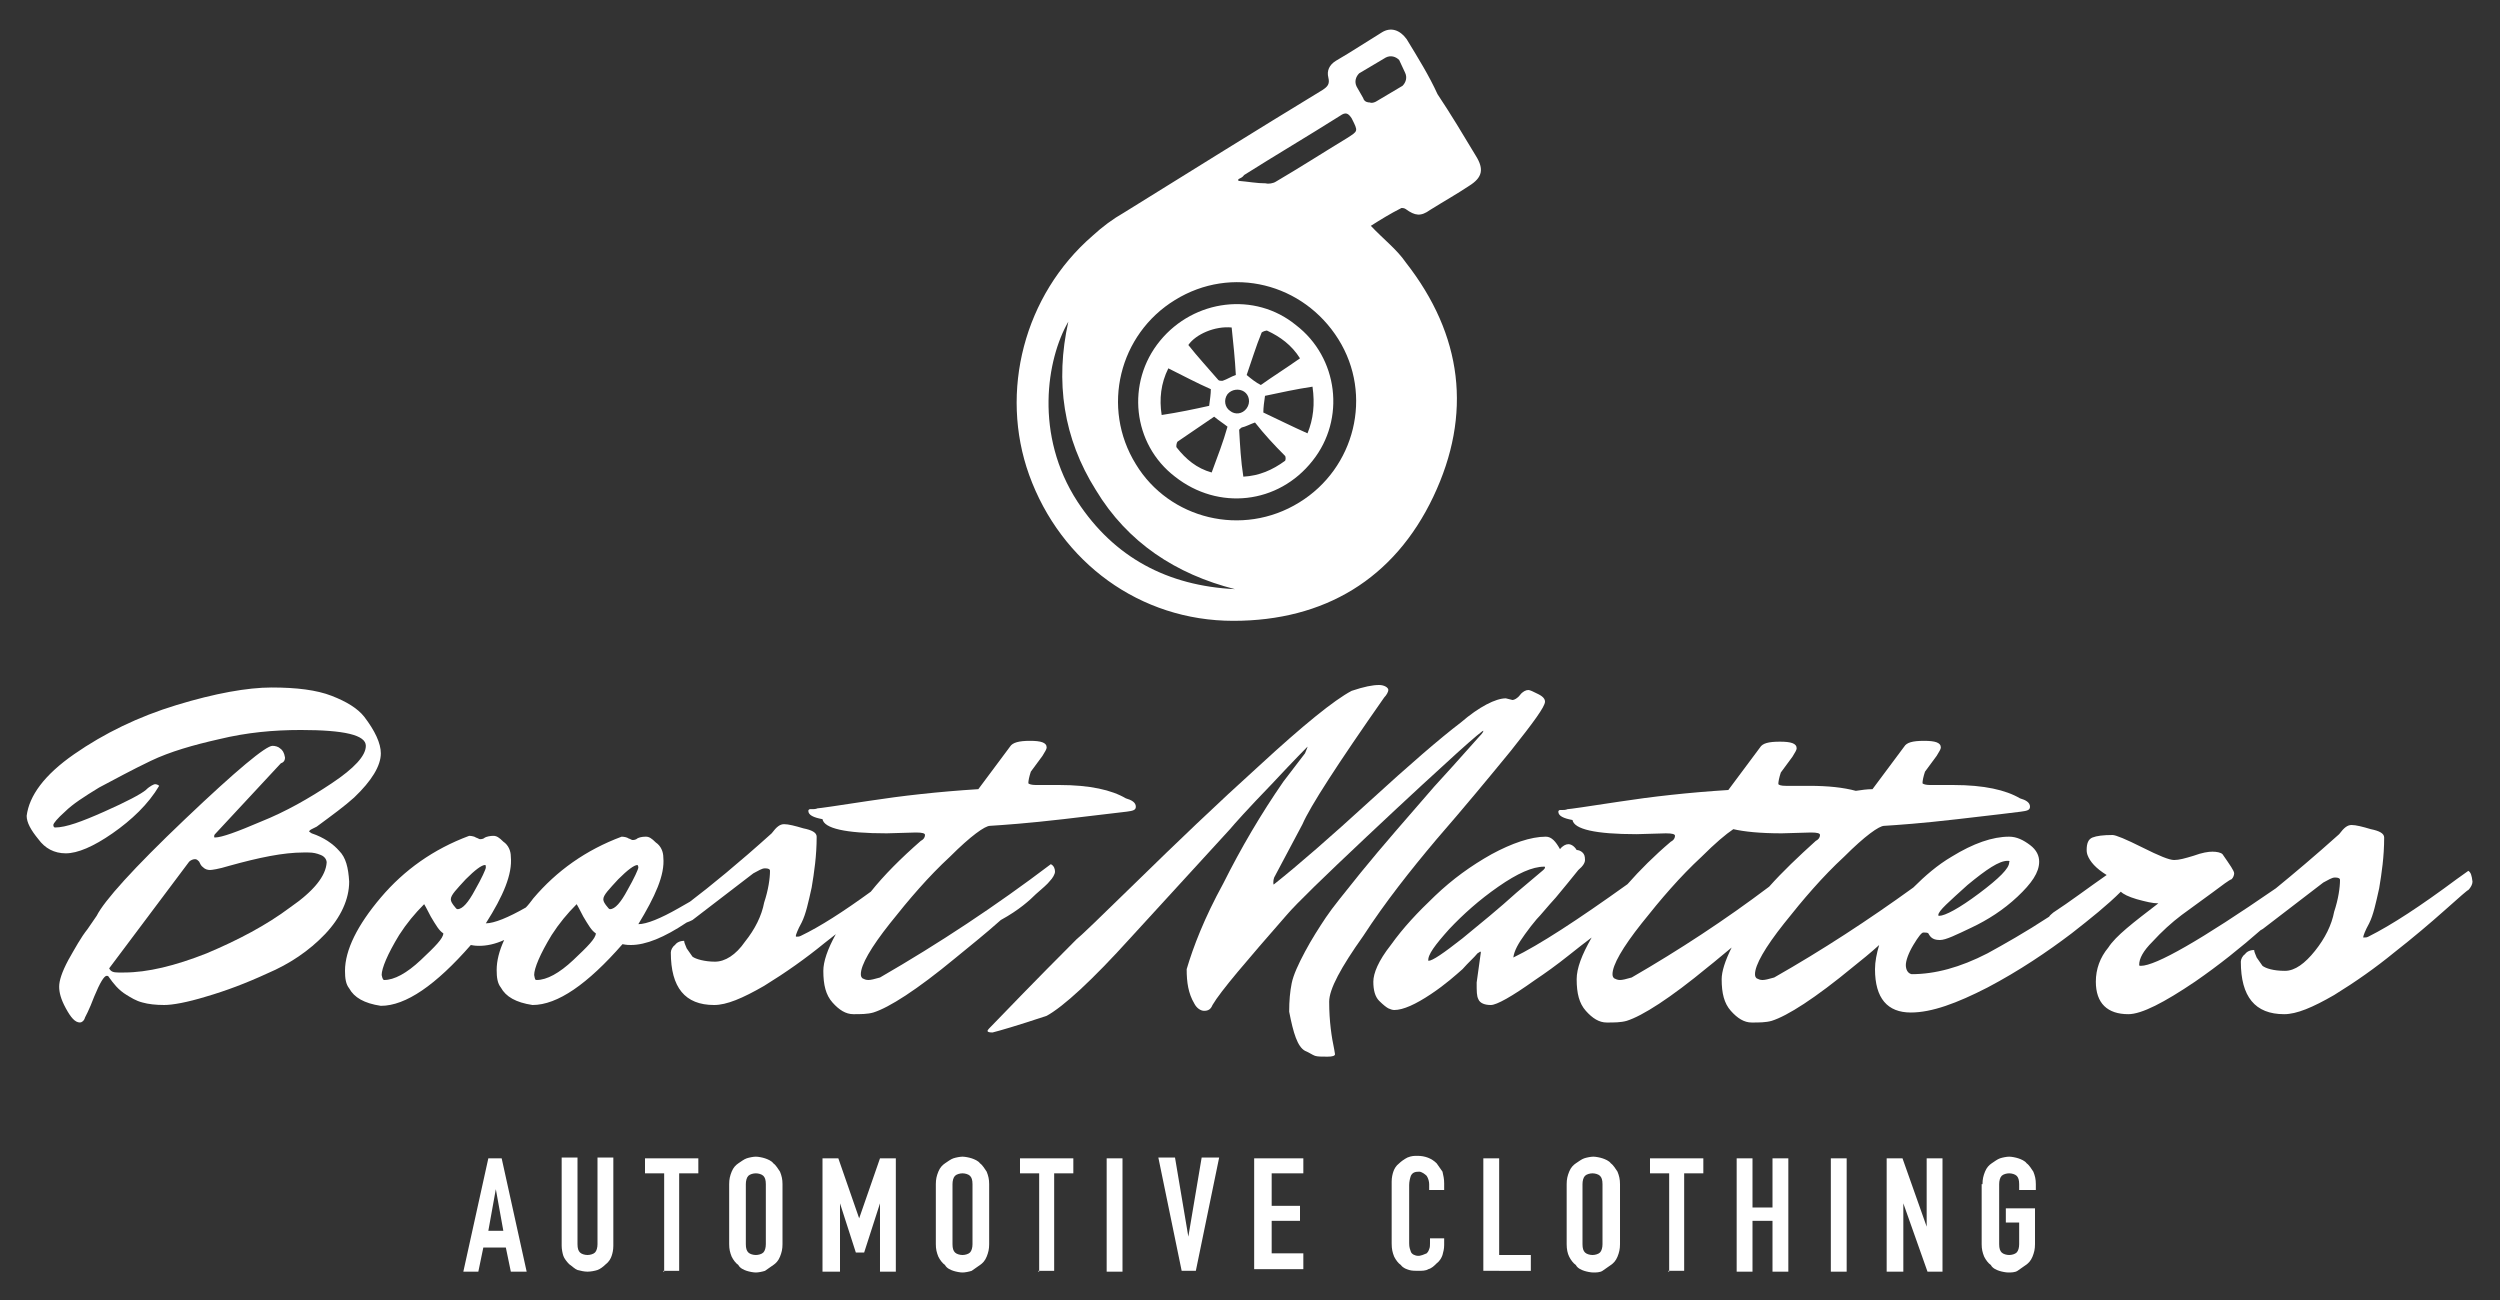 <svg xmlns="http://www.w3.org/2000/svg" xmlns:xlink="http://www.w3.org/1999/xlink" id="Ebene_1" x="0px" y="0px" viewBox="0 0 300 156" style="enable-background:new 0 0 300 156;" xml:space="preserve"><rect x="0" y="0" width="300" height="156" fill="#333333" stroke="none"/> <style type="text/css"> .st0{fill:#FFFFFF;} </style> <g> <g> <path class="st0" d="M40.7,102.1c-0.7-0.8-1.8-1.6-3.3-2.1l-0.3-0.2c0-0.1,0.1-0.2,0.3-0.3l0.6-0.3c1.9-1.4,3.4-2.5,4.5-3.5 c2.1-2,3.2-3.8,3.2-5.3c0-1.2-0.7-2.7-2-4.4c-0.8-1-2.1-1.8-3.9-2.5c-1.8-0.7-4.2-1-7.2-1c-2.9,0-6.8,0.7-11.4,2.1 s-8.7,3.4-12.3,5.9c-3.6,2.5-5.4,5-5.7,7.4c0,0.8,0.5,1.7,1.4,2.8c0.8,1.1,1.9,1.7,3.3,1.7s3.3-0.8,5.6-2.4s4.3-3.5,5.6-5.7 c-0.1-0.1-0.3-0.2-0.5-0.2c-0.1,0-0.6,0.2-1.1,0.7c-0.6,0.5-2.3,1.4-5,2.6c-2.7,1.2-4.6,1.9-5.9,1.9c-0.1,0-0.2-0.1-0.2-0.3 c0-0.2,0.5-0.8,1.4-1.6c0.9-0.9,2.3-1.8,4.1-2.9c1.9-1,3.9-2.1,6.2-3.2s5.1-1.9,8.2-2.6c3.3-0.8,6.5-1.1,9.8-1.1 c5.2,0,7.8,0.6,7.8,1.9c0,1.2-1.4,2.7-4.1,4.5c-2.7,1.8-5.5,3.4-8.5,4.6c-2.8,1.2-4.7,1.9-5.5,1.9c-0.1,0-0.1,0-0.1-0.1 s0-0.2,0.1-0.3l7.9-8.5c0.3-0.1,0.5-0.3,0.5-0.7c-0.1-0.6-0.3-0.9-0.6-1.1c-0.2-0.2-0.6-0.3-0.9-0.3c-0.8,0-4.3,2.9-10.5,8.8 s-9.7,9.8-10.6,11.6l-1.1,1.6c-0.8,1-1.5,2.3-2.3,3.7c-0.8,1.5-1.1,2.5-1.1,3.2s0.2,1.5,0.8,2.6c0.6,1.1,1.1,1.7,1.7,1.7 c0.2,0,0.5-0.2,0.6-0.6c0,0,0.5-0.9,1.1-2.5c0.7-1.7,1.2-2.5,1.5-2.5c0.1,0,0.2,0,0.3,0.2c0.5,0.7,1.1,1.5,2.1,2.1 c0.5,0.3,1.1,0.7,1.9,0.9c0.7,0.2,1.6,0.3,2.6,0.3s2.7-0.3,5-1c2.4-0.7,4.8-1.6,7.4-2.8c2.6-1.1,5-2.7,6.9-4.7 c1.9-2,2.9-4.2,2.9-6.3C41.8,104.1,41.5,102.9,40.7,102.1z M34.8,108.9c-2.8,2.1-6.2,3.9-10,5.5c-3.8,1.5-7.1,2.3-9.9,2.3h-0.7 c-0.6,0-0.9-0.1-1.1-0.5l9.6-12.8c0.2-0.2,0.5-0.3,0.7-0.3s0.3,0.1,0.5,0.3c0.1,0.2,0.2,0.5,0.5,0.7c0.2,0.2,0.5,0.3,0.8,0.3 c0.2,0,1-0.1,2.3-0.5c3.6-1,6.5-1.6,8.9-1.6H37c0.6,0,1,0.1,1.5,0.3c0.5,0.2,0.7,0.6,0.7,0.9C39.1,105.1,37.7,106.9,34.8,108.9z"></path> <path class="st0" d="M124.3,107.3c0.8-0.7,1.4-1.2,1.7-1.6c0.3-0.3,0.6-0.8,0.6-1.1c0-0.3-0.1-0.7-0.5-0.9 c-6.6,5-13.4,9.5-20.5,13.6c-0.7,0.2-1.1,0.3-1.4,0.3s-0.5-0.1-0.7-0.2c-0.1-0.1-0.2-0.2-0.2-0.5c0-1.1,1.2-3.2,3.5-6.1 c2.3-2.9,4.6-5.6,7.2-8c2.5-2.5,4.2-3.7,4.8-3.7c1.6-0.1,4.5-0.3,8.8-0.8c4.3-0.5,6.8-0.8,7.6-0.9c0.8-0.1,1.1-0.2,1.1-0.6 c0-0.5-0.5-0.8-1.2-1c-1.7-1-4.3-1.6-8-1.6h-2.8c-0.5,0-0.8-0.1-0.9-0.2c0-0.3,0.1-0.8,0.3-1.4l1.4-1.9c0.3-0.5,0.5-0.8,0.5-1 c0-0.6-0.7-0.8-2-0.8s-2.1,0.2-2.4,0.7l-3.8,5.1c-4.8,0.3-9.2,0.8-13.1,1.4c-3.9,0.6-6,0.9-6.2,0.9c-0.2,0.1-0.5,0.1-0.6,0.1 c-0.1,0-0.2,0-0.3,0c-0.1,0-0.2,0.1-0.2,0.2c0,0.5,0.6,0.8,1.7,1c0.2,1.1,2.7,1.7,7.7,1.7l3.5-0.1c0.8,0,1.1,0.1,1.1,0.3 s-0.1,0.5-0.5,0.7c-2.4,2.1-4.4,4.1-6,6.1c-3.3,2.4-6.1,4.2-8.4,5.3c-0.2,0.1-0.3,0.1-0.5,0.1c-0.1,0-0.1,0-0.1-0.1 c0-0.1,0.2-0.7,0.7-1.6c0.5-1,0.8-2.4,1.2-4.2c0.3-1.8,0.6-3.8,0.6-6.1c0-0.5-0.6-0.8-1.6-1c-1-0.3-1.8-0.5-2.3-0.5 c-0.5,0-0.9,0.3-1.5,1.1c-4,3.6-7.3,6.3-9.8,8.2c-0.5,0.3-0.9,0.5-1.4,0.8c-2.1,1.2-3.8,1.9-4.8,1.9c2-3.3,3.2-5.9,3-8 c0-0.7-0.3-1.4-0.9-1.8c-0.5-0.5-0.8-0.7-1.2-0.7c-0.5,0-0.8,0.1-1,0.2c-0.2,0.2-0.5,0.2-0.6,0.2c-0.1,0-0.2-0.1-0.5-0.2 c-0.1-0.1-0.5-0.2-0.8-0.2c-4.3,1.6-7.8,4.1-10.6,7.4c-0.3,0.4-0.6,0.8-0.9,1.1c0,0,0,0,0,0c-2.1,1.2-3.8,1.9-4.8,1.9 c2.1-3.3,3.2-5.9,3-8c0-0.7-0.3-1.4-0.9-1.8c-0.5-0.5-0.8-0.7-1.2-0.7s-0.8,0.1-1,0.2c-0.2,0.2-0.5,0.2-0.6,0.2s-0.2-0.1-0.5-0.2 c-0.1-0.1-0.5-0.2-0.8-0.2c-4.3,1.6-7.8,4.1-10.6,7.4s-4.3,6.3-4.3,8.8c0,0.9,0.1,1.6,0.5,2.1c0.6,1.1,1.8,1.8,3.8,2.1 c3,0,6.6-2.5,10.8-7.3c0.5,0.1,0.8,0.1,1,0.1c0.9,0,1.9-0.2,3-0.7c-0.6,1.3-0.9,2.5-0.9,3.6c0,0.9,0.1,1.6,0.5,2.1 c0.6,1.1,1.8,1.8,3.8,2.1c3,0,6.6-2.5,10.8-7.3c0.5,0.1,0.8,0.1,1,0.1c1.8,0,4-0.9,6.7-2.7c0.3-0.1,0.5-0.2,0.7-0.3l7.3-5.6 c0.6-0.3,1-0.6,1.4-0.6s0.6,0.1,0.6,0.3c0,0.9-0.2,2.3-0.7,3.8c-0.3,1.6-1.1,3.2-2.3,4.7c-1.1,1.6-2.4,2.4-3.6,2.4 s-2.3-0.3-2.7-0.6c-0.2-0.3-0.5-0.7-0.7-1c-0.2-0.5-0.3-0.7-0.3-0.9c-0.5,0-0.9,0.2-1.1,0.5c-0.3,0.2-0.5,0.6-0.5,0.9 c0,4.2,1.7,6.3,5.2,6.3c1.5,0,3.4-0.8,6-2.3c2.6-1.6,5-3.3,7.2-5.1c0.5-0.4,0.9-0.7,1.4-1.1c-1,1.8-1.5,3.3-1.5,4.4 c0,1.7,0.3,2.9,1.1,3.8c0.8,0.9,1.6,1.4,2.5,1.4c0.9,0,1.7,0,2.4-0.2c1.9-0.6,5.2-2.7,9.8-6.5c1.7-1.4,3.6-2.9,5.5-4.6 C122.3,109.2,123.6,108,124.3,107.3z M50.5,115.2c-1.7,1.6-3.2,2.4-4.4,2.4c-0.1,0-0.2-0.1-0.3-0.6c0-0.8,0.7-2.5,2.1-4.8 c0.9-1.4,1.9-2.6,3-3.7c0,0,0.3,0.5,0.8,1.5c0.6,1,1,1.7,1.5,2C53.2,112.6,52.2,113.6,50.5,115.2z M57,106.8 c-0.8,1.5-1.5,2.3-2.1,2.3c-0.1,0-0.2-0.1-0.5-0.5s-0.3-0.6-0.3-0.7c0-0.5,0.7-1.2,1.8-2.4c1.1-1.1,1.9-1.7,2.3-1.7 c0.1,0,0.1,0.1,0.1,0.3S57.8,105.4,57,106.8z M68.8,115.2c-1.7,1.6-3.2,2.4-4.4,2.4c-0.2,0-0.2-0.1-0.3-0.6c0-0.8,0.7-2.5,2.1-4.8 c0.9-1.4,1.9-2.6,3-3.7c0,0,0.3,0.5,0.8,1.5c0.6,1,1,1.7,1.5,2C71.5,112.6,70.5,113.6,68.8,115.2z M75.3,106.8 c-0.8,1.5-1.5,2.3-2.1,2.3c-0.1,0-0.2-0.1-0.5-0.5s-0.3-0.6-0.3-0.7c0-0.5,0.7-1.2,1.8-2.4c1.1-1.1,1.9-1.7,2.3-1.7 c0,0,0.1,0.1,0.1,0.3S76.1,105.4,75.3,106.8z"></path> <path class="st0" d="M172.4,100.7c3.3-3.8,6.2-7.3,8.9-10.6c2.7-3.4,4.1-5.3,4.1-5.9c0-0.3-0.2-0.6-0.8-0.9 c-0.6-0.3-1-0.5-1.2-0.5c-0.3,0-0.7,0.2-1,0.6s-0.7,0.6-0.9,0.6l-0.8-0.2c-1.2,0-3.2,1-5.4,2.9c-2.5,1.9-6.2,5.1-10.9,9.4 c-4.7,4.3-8.6,7.7-11.5,10c-0.1,0.1-0.1,0-0.1-0.2c0-0.1,0-0.3,0.1-0.6l3.4-6.4c0.9-2.1,4.2-7.2,9.8-15.2c0.3-0.3,0.5-0.7,0.5-0.9 c0-0.3-0.5-0.6-1.1-0.6c-0.8,0-1.8,0.2-3.3,0.7c-2.1,1.1-5.9,4.2-11,8.9c-5.2,4.7-10.1,9.4-14.7,13.9c-4.6,4.5-7,6.8-7.3,7 c-1.4,1.4-4.7,4.7-10.1,10.3c-0.3,0.3-0.6,0.6-0.6,0.7c0,0.1,0.1,0.2,0.6,0.2c0.8-0.2,2.9-0.8,6.5-2c2-1.1,5.4-4.2,10.1-9.4 l11.9-13c0.5-0.6,2.1-2.4,5-5.4c2.8-3,4.3-4.5,4.3-4.5c0,0.1-0.1,0.3-0.3,0.8l-2.6,3.4c-2.7,3.9-5.1,8-7.2,12.2 c-2.3,4.2-3.6,7.6-4.4,10.3c0,1.6,0.2,2.9,0.9,4.1c0.3,0.6,0.8,0.9,1.2,0.9c0.5,0,0.8-0.2,1-0.7c1-1.7,4.1-5.3,8.9-10.8 c1.2-1.4,4.4-4.5,9.6-9.4c5.1-4.8,8.7-8.1,10.8-10c2.1-1.9,3.2-2.8,3.2-2.7s-0.1,0.3-0.5,0.7c-0.3,0.3-2.1,2.4-5.4,6 c-3.2,3.7-6.2,7.1-8.8,10.3c-2,2.5-3.4,4.2-4.2,5.4s-1.7,2.6-2.5,4.1c-0.8,1.5-1.4,2.8-1.6,3.8s-0.3,2.1-0.3,3.4 c0.5,2.6,1,4.2,1.9,4.7c0.5,0.2,0.9,0.5,1.2,0.6c0.3,0.1,0.8,0.1,1.5,0.1c0.6,0,0.9-0.1,0.9-0.3l-0.1-0.6 c-0.3-1.4-0.6-3.3-0.6-5.7c0-1.5,1.4-4.1,4.1-7.9C166.2,108.3,169.2,104.5,172.4,100.7z"></path> <path class="st0" d="M296.2,104.5l-1.4,1c-4.3,3.2-7.8,5.5-10.6,6.9c-0.2,0.1-0.3,0.1-0.5,0.1s-0.1,0-0.1-0.1 c0-0.1,0.2-0.7,0.7-1.6c0.5-1,0.8-2.4,1.2-4.2c0.3-1.8,0.6-3.8,0.6-6.1c0-0.5-0.6-0.8-1.6-1c-1-0.3-1.8-0.5-2.3-0.5 c-0.5,0-0.9,0.3-1.5,1.1c-2.9,2.6-5.4,4.7-7.6,6.5c-9,6.2-14.4,9.3-16.2,9.3c-0.1,0-0.2,0-0.2-0.1c0-0.8,0.5-1.7,1.6-2.8 c1.1-1.2,2.3-2.3,3.5-3.2c1.2-0.9,2.5-1.8,3.7-2.7c1.2-0.9,2-1.5,2.3-1.6c0.2-0.2,0.3-0.5,0.3-0.7c0-0.3-0.5-1-1.4-2.3 c-0.2-0.2-0.7-0.3-1.2-0.3s-1.2,0.1-2.3,0.5c-1,0.3-1.7,0.5-2.3,0.5c-0.6,0-1.8-0.5-3.8-1.5s-3.2-1.5-3.6-1.5 c-1.1,0-1.9,0.1-2.4,0.3s-0.7,0.7-0.7,1.5c0,0.1,0,0.3,0.1,0.6c0.3,0.8,1,1.6,2.3,2.4c-2.3,1.6-4.4,3.2-6.4,4.5 c-0.2,0.2-0.4,0.3-0.5,0.5c-2.9,1.9-5.4,3.3-7.4,4.4c-3.3,1.7-6.3,2.5-9.1,2.5c-0.5-0.1-0.7-0.6-0.7-1.1s0.3-1.4,0.9-2.4 s1-1.5,1.2-1.5c0.2,0,0.5,0,0.6,0.1c0.3,0.6,0.7,0.8,1.4,0.8c0.7,0,1.9-0.6,3.8-1.5c1.9-0.9,3.8-2.1,5.5-3.7 c1.7-1.6,2.6-2.9,2.6-4.2c0-0.7-0.3-1.4-1.1-2s-1.6-1-2.5-1c-2,0-4.3,0.8-6.9,2.4c-1.7,1-3.2,2.3-4.6,3.7 c-5.4,3.9-10.9,7.5-16.7,10.8c-0.7,0.2-1.1,0.3-1.4,0.3s-0.5-0.1-0.7-0.2c-0.1-0.1-0.2-0.2-0.2-0.5c0-1.1,1.2-3.2,3.5-6.1 c2.3-2.9,4.6-5.6,7.2-8c2.5-2.5,4.2-3.7,4.8-3.7c1.6-0.1,4.5-0.3,8.8-0.8s6.9-0.8,7.6-0.9c0.8-0.1,1.1-0.2,1.1-0.6 c0-0.5-0.5-0.8-1.2-1c-1.7-1-4.3-1.6-8-1.6h-2.8c-0.5,0-0.8-0.1-0.9-0.2c0-0.3,0.1-0.8,0.3-1.4l1.4-1.9c0.3-0.5,0.5-0.8,0.5-1 c0-0.6-0.7-0.8-2-0.8c-1.4,0-2.1,0.2-2.4,0.7l-3.8,5.1c-0.7,0-1.3,0.1-2,0.2c-1.5-0.4-3.3-0.6-5.6-0.6h-2.8 c-0.6,0-0.8-0.1-0.9-0.2c0-0.3,0.1-0.8,0.3-1.4l1.4-1.9c0.3-0.5,0.5-0.8,0.5-1c0-0.6-0.7-0.8-2-0.8c-1.4,0-2.1,0.2-2.4,0.7 l-3.8,5.1c-4.8,0.3-9.2,0.8-13.1,1.4c-3.9,0.6-6,0.9-6.2,0.9c-0.2,0.1-0.5,0.1-0.6,0.1c-0.1,0-0.2,0-0.3,0s-0.2,0.1-0.2,0.2 c0,0.5,0.6,0.8,1.7,1c0.2,1.1,2.7,1.7,7.7,1.7l3.5-0.1c0.8,0,1.1,0.1,1.1,0.3s-0.1,0.5-0.5,0.7c-2,1.7-3.7,3.4-5.2,5.1 c-6,4.3-10.6,7.3-13.7,8.8c0.1-0.8,0.6-1.7,1.4-2.8c0.5-0.7,0.9-1.2,1.4-1.8c0.5-0.5,1.2-1.4,2.3-2.6c1-1.2,1.9-2.3,2.7-3.3 c0.6-0.5,0.8-0.9,0.8-1.2c0-0.5-0.1-0.7-0.3-0.9s-0.5-0.3-0.7-0.3c-0.3-0.5-0.7-0.7-1-0.7s-0.7,0.2-1,0.6c-0.5-0.9-1-1.5-1.7-1.5 c-1.8,0-4.1,0.8-6.5,2.1c-2.5,1.4-4.7,3-6.8,5s-3.8,3.8-5.3,5.9c-1.5,1.9-2.1,3.4-2.1,4.4s0.2,1.8,0.7,2.3 c0.5,0.5,0.9,0.8,1.1,0.9c0.2,0.1,0.5,0.2,0.7,0.2c1.1,0,2.6-0.7,4.4-1.9c1.8-1.2,3-2.3,3.8-3c0.7-0.8,1.4-1.4,1.8-1.9 c0.2-0.1,0.3-0.2,0.3-0.2c0.1,0,0.1,0,0.1,0.1l-0.5,3.6c0,1.1,0,1.6,0.2,2c0.2,0.5,0.8,0.7,1.5,0.7s2.5-1,5.3-3 c1.2-0.8,2.6-1.8,4.1-3c1-0.8,1.9-1.5,2.7-2.1c-1.2,2.1-1.8,3.7-1.8,5c0,1.7,0.3,2.9,1.1,3.8c0.8,0.9,1.6,1.4,2.5,1.4 c0.9,0,1.7,0,2.4-0.2c1.9-0.6,5.2-2.7,9.8-6.5c0.9-0.7,1.8-1.5,2.8-2.3c-0.8,1.6-1.2,2.9-1.2,3.8c0,1.7,0.3,2.9,1.1,3.8 c0.8,0.9,1.6,1.4,2.5,1.4c0.9,0,1.7,0,2.4-0.2c1.9-0.6,5.2-2.7,9.8-6.5c1-0.8,2-1.6,3.1-2.6c-0.3,1-0.5,2-0.5,2.9 c0,3.5,1.5,5.2,4.3,5.2c2.5,0,5.5-1.1,9.2-3c3.8-2,7.2-4.3,10.1-6.5c2.3-1.8,4.3-3.4,5.9-5c0.3,0.3,0.9,0.6,1.9,0.9 c1.1,0.3,1.9,0.5,2.6,0.5c-3,2.3-5.1,3.9-6,5.3c-1,1.2-1.5,2.6-1.5,4.1c0,2.6,1.4,3.9,3.9,3.9c1.6,0,4.3-1.4,8-3.9 c2.9-2,5.5-4.1,7.9-6.2c0.1,0,0.1-0.1,0.2-0.1l7.3-5.6c0.6-0.3,1-0.6,1.4-0.6s0.6,0.1,0.6,0.3c0,0.9-0.2,2.3-0.7,3.8 c-0.3,1.6-1.1,3.2-2.3,4.7s-2.4,2.4-3.6,2.4c-1.4,0-2.3-0.3-2.7-0.6c-0.2-0.3-0.5-0.7-0.7-1c-0.2-0.5-0.3-0.7-0.3-0.9 c-0.5,0-0.9,0.2-1.1,0.5c-0.3,0.2-0.5,0.6-0.5,0.9c0,4.2,1.7,6.3,5.2,6.3c1.5,0,3.4-0.8,6-2.3c2.6-1.6,5-3.3,7.2-5.1 c2.3-1.8,4.3-3.5,6.1-5.1c1.8-1.6,2.7-2.4,2.8-2.4c0.3-0.3,0.5-0.7,0.5-1C296.6,105,296.5,104.7,296.2,104.5z M175.5,112.6 c-2.3,1.8-3.6,2.7-4.1,2.7c-0.1-0.7,0.8-1.9,2.5-3.8c1.7-1.8,3.6-3.5,5.9-5.1s4.1-2.4,5.5-2.4c0.1,0,0.1,0,0.1,0.1 c0,0.1-0.1,0.2-0.2,0.3l-3.2,2.7C179.9,109,177.7,110.8,175.5,112.6z M195.8,117.3c-0.7,0.2-1.1,0.3-1.4,0.3s-0.5-0.1-0.7-0.2 c-0.1-0.1-0.2-0.2-0.2-0.5c0-1.1,1.2-3.2,3.5-6.1c2.3-2.9,4.6-5.6,7.2-8c1.6-1.6,2.9-2.7,3.8-3.3c1.3,0.3,3.2,0.5,5.8,0.5l3.5-0.1 c0.8,0,1.1,0.1,1.1,0.3s-0.1,0.5-0.5,0.7c-2.1,1.9-4,3.7-5.6,5.5C207,110.4,201.5,114,195.8,117.3z M236.1,106.2 c2.3-1.9,3.8-2.9,4.8-2.9c0.2,0,0.3,0,0.2,0.2c0,0.7-1.2,1.9-3.6,3.7s-4.1,2.7-4.8,2.7c-0.1,0-0.1,0-0.1-0.1 C232.6,109.3,233.9,108.2,236.1,106.2z"></path> </g> <g> <path class="st0" d="M155.5,39c5.1,3.9,6,11.3,2,16.3c-4.1,5.2-11.3,6-16.5,1.9c-5.1-3.9-5.9-11.3-1.8-16.3 C143.3,35.9,150.6,35,155.5,39z M150.6,50.7c-0.6,0.2-1.1,0.5-1.6,0.6c-0.1,0.1-0.3,0.2-0.3,0.3c0.1,1.8,0.2,3.7,0.5,5.6 c1.9-0.1,3.5-0.8,5-1.9c0.1-0.1,0.1-0.5,0-0.6C152.9,53.4,151.7,52.1,150.6,50.7z M140.2,44.2c-0.9,1.8-1.1,3.7-0.8,5.6 c2-0.3,3.9-0.7,5.7-1.1c0.1-0.8,0.2-1.4,0.2-2C143.7,46,142,45.1,140.2,44.2z M142.6,41.4c1.1,1.4,2.4,2.8,3.6,4.2 c0.1,0.1,0.3,0.1,0.5,0.1c0.6-0.2,1-0.5,1.6-0.7c-0.1-1.9-0.3-3.8-0.5-5.7C145.8,39.1,143.5,40.1,142.6,41.4z M156,43 c-1-1.6-2.4-2.6-3.9-3.3c-0.1-0.1-0.6,0.1-0.7,0.2c-0.7,1.7-1.2,3.4-1.8,5.1c0.6,0.5,1.1,0.9,1.7,1.2 C152.7,45.2,154.3,44.2,156,43z M157.5,46.4c-2,0.3-3.8,0.7-5.7,1.1c-0.1,0.7-0.2,1.4-0.2,2c1.7,0.8,3.5,1.7,5.3,2.5 C157.6,50.3,157.8,48.5,157.5,46.4z M145.7,50c-1.5,1-2.9,2-4.4,3c-0.1,0.1-0.2,0.6-0.1,0.7c1.1,1.4,2.4,2.5,4.2,3 c0.7-1.9,1.4-3.7,1.9-5.5C146.8,50.8,146.3,50.5,145.7,50z M149.6,49c0.5-0.7,0.3-1.6-0.3-2s-1.5-0.3-2,0.3 c-0.5,0.7-0.3,1.6,0.3,2C148.2,49.8,149.1,49.7,149.6,49z"></path> <path class="st0" d="M168.8,4.7c-0.8-1.1-1.9-1.5-3-0.8c-1.8,1.1-3.6,2.3-5.5,3.4c-0.8,0.5-1.1,1.2-0.9,2c0.2,0.8-0.1,1.1-0.7,1.5 c-7.9,4.8-15.9,9.8-23.8,14.7c-1.4,0.8-2.6,1.7-3.8,2.8c-8.2,7.1-11.2,18.7-7.6,28.7c3.8,10.5,13.3,17.5,24.5,17.5 c10.9,0,19.3-5,24-14.9c4.7-9.9,3.5-19.4-3.3-28.1c-1.1-1.6-2.7-2.8-4.2-4.4c1.1-0.7,2.4-1.5,3.6-2.1c0.1-0.1,0.5,0,0.6,0.1 c1.1,0.8,1.8,0.9,2.9,0.1c1.6-1,3.2-1.9,4.7-2.9c1.6-1,1.8-2,0.8-3.6c-1.5-2.5-3-5-4.6-7.4C171.5,9.1,170.2,7,168.8,4.7z M129.3,60.2c-5.2-8-3.7-17.1-1.1-21.6c-1.6,7.2-0.6,14,3.3,20.2c3.8,6.3,9.6,10.1,16.7,11.9C140.1,70.3,133.7,66.9,129.3,60.2z M155.9,60.3c-6.8,4.2-15.6,2-19.6-4.6c-4.2-6.8-2-15.6,4.7-19.7c6.8-4.2,15.4-2,19.6,4.7C164.8,47.4,162.6,56.2,155.9,60.3z M161.6,16.6c-2.8,1.7-5.6,3.5-8.5,5.2c-0.3,0.2-0.9,0.3-1.2,0.2c-1.1,0-2.1-0.2-3.3-0.3c0-0.1,0-0.1,0-0.2 c0.2-0.1,0.5-0.2,0.7-0.5c3.8-2.4,7.7-4.7,11.5-7.1c0.7-0.5,1-0.3,1.4,0.3C163,15.8,163,15.7,161.6,16.6z M168.6,8.7 c0.3,0.6,0.1,1.2-0.3,1.6l-3.2,1.9c-0.2,0.1-0.5,0.2-0.7,0.1l0,0c-0.3,0-0.6-0.1-0.7-0.3l0,0l0,0c0,0-0.1-0.1-0.1-0.2l-0.8-1.4 c-0.3-0.6-0.1-1.2,0.3-1.6l3.2-1.9c0.6-0.3,1.2-0.1,1.6,0.3L168.6,8.7z"></path> </g> <g> <path class="st0" d="M55.6,152.6l3-13.6h1.6l3,13.6h-1.9l-0.6-2.9h-2.7l-0.6,2.9H55.6z M60.4,147.7l-0.9-5l0,0l-0.9,5H60.4z"></path> <path class="st0" d="M73.6,138.9v10.6c0,0.5-0.1,0.9-0.2,1.2c-0.1,0.3-0.3,0.7-0.7,1c-0.3,0.3-0.7,0.6-1,0.7 c-0.3,0.1-0.8,0.2-1.2,0.2s-0.8-0.1-1.2-0.2c-0.3-0.1-0.7-0.5-1-0.7c-0.3-0.3-0.6-0.7-0.7-1c-0.1-0.3-0.2-0.8-0.2-1.2v-10.6h1.9 v10.4c0,0.5,0.1,0.8,0.3,1c0.2,0.2,0.6,0.3,0.9,0.3s0.7-0.1,0.9-0.3c0.2-0.2,0.3-0.6,0.3-1v-10.4H73.6z"></path> <path class="st0" d="M79.7,152.6v-11.8h-2.3v-1.8h6.4v1.8h-2.3v11.7h-1.9V152.6z"></path> <path class="st0" d="M87.5,142.1c0-0.6,0.1-1,0.3-1.5c0.2-0.5,0.5-0.8,0.8-1c0.3-0.2,0.7-0.5,1-0.6s0.8-0.2,1.1-0.2 s0.8,0.1,1.1,0.2c0.3,0.1,0.8,0.3,1,0.6c0.3,0.2,0.6,0.7,0.8,1c0.2,0.5,0.3,0.9,0.3,1.5v7.2c0,0.6-0.1,1-0.3,1.5 c-0.2,0.5-0.5,0.8-0.8,1c-0.3,0.2-0.7,0.5-1,0.7c-0.3,0.1-0.8,0.2-1.1,0.2s-0.8-0.1-1.1-0.2c-0.3-0.1-0.8-0.3-1-0.7 c-0.3-0.2-0.6-0.6-0.8-1c-0.2-0.5-0.3-0.9-0.3-1.5V142.1z M89.5,149.3c0,0.5,0.1,0.8,0.3,1c0.2,0.2,0.6,0.3,0.9,0.3 s0.7-0.1,0.9-0.3c0.2-0.2,0.3-0.6,0.3-1v-7.2c0-0.5-0.1-0.8-0.3-1c-0.2-0.2-0.6-0.3-0.9-0.3s-0.7,0.1-0.9,0.3 c-0.2,0.2-0.3,0.6-0.3,1V149.3z"></path> <path class="st0" d="M98.7,152.6v-13.6h1.9l2.5,7.2l0,0l2.5-7.2h1.9v13.6h-1.9v-8.2l0,0l-1.9,5.9h-1l-1.9-5.9l0,0v8.2H98.7z"></path> <path class="st0" d="M112.3,142.1c0-0.6,0.1-1,0.3-1.5c0.2-0.5,0.5-0.8,0.8-1c0.3-0.2,0.7-0.5,1-0.6s0.8-0.2,1.1-0.2 s0.8,0.1,1.1,0.2c0.3,0.1,0.8,0.3,1,0.6c0.3,0.2,0.6,0.7,0.8,1c0.2,0.5,0.3,0.9,0.3,1.5v7.2c0,0.6-0.1,1-0.3,1.5 c-0.2,0.5-0.5,0.8-0.8,1c-0.3,0.2-0.7,0.5-1,0.7c-0.3,0.1-0.8,0.2-1.1,0.2s-0.8-0.1-1.1-0.2c-0.3-0.1-0.8-0.3-1-0.7 c-0.3-0.2-0.6-0.6-0.8-1c-0.2-0.5-0.3-0.9-0.3-1.5V142.1z M114.3,149.3c0,0.5,0.1,0.8,0.3,1c0.2,0.2,0.6,0.3,0.9,0.3 s0.7-0.1,0.9-0.3c0.2-0.2,0.3-0.6,0.3-1v-7.2c0-0.5-0.1-0.8-0.3-1c-0.2-0.2-0.6-0.3-0.9-0.3s-0.7,0.1-0.9,0.3 c-0.2,0.2-0.3,0.6-0.3,1V149.3z"></path> <path class="st0" d="M124.7,152.6v-11.8h-2.3v-1.8h6.4v1.8h-2.3v11.7h-1.9V152.6z"></path> <path class="st0" d="M132.8,152.6v-13.6h1.9v13.6H132.8z"></path> <path class="st0" d="M146.3,138.9l-2.8,13.6h-1.7l-2.8-13.6h2l1.6,9.5l0,0l1.6-9.5H146.3z"></path> <path class="st0" d="M150.5,152.6v-13.6h5.9v1.8h-3.8v3.9h3.4v1.8h-3.4v3.9h3.8v1.9h-5.9V152.6z"></path> <path class="st0" d="M173.3,148.6v0.8c0,0.5-0.1,0.8-0.2,1.2c-0.1,0.3-0.3,0.7-0.7,1c-0.3,0.3-0.6,0.6-1,0.7 c-0.3,0.2-0.8,0.2-1.2,0.2c-0.3,0-0.8,0-1.1-0.1c-0.3-0.1-0.7-0.2-1-0.6c-0.3-0.2-0.6-0.6-0.8-1c-0.2-0.5-0.3-0.9-0.3-1.6v-7.4 c0-0.5,0.1-0.9,0.2-1.2c0.1-0.3,0.3-0.7,0.7-1c0.2-0.2,0.6-0.5,1-0.7c0.5-0.2,0.8-0.2,1.2-0.2c0.9,0,1.7,0.3,2.3,0.9 c0.2,0.3,0.5,0.7,0.7,1c0.1,0.5,0.2,0.8,0.2,1.4v0.8h-1.8v-0.7c0-0.3-0.1-0.7-0.3-1c-0.2-0.2-0.6-0.5-0.9-0.5 c-0.5,0-0.8,0.1-1,0.5c-0.1,0.3-0.2,0.7-0.2,1.1v7c0,0.5,0.1,0.7,0.2,1c0.1,0.3,0.5,0.5,0.9,0.5c0.1,0,0.2,0,0.5-0.1 c0.2-0.1,0.3-0.1,0.5-0.2c0.1-0.1,0.2-0.2,0.3-0.5c0.1-0.2,0.1-0.5,0.1-0.7v-0.6H173.3z"></path> <path class="st0" d="M178,152.6v-13.6h1.9v11.6h3.8v1.9H178V152.6z"></path> <path class="st0" d="M188,142.1c0-0.6,0.1-1,0.3-1.5c0.2-0.5,0.5-0.8,0.8-1c0.3-0.2,0.7-0.5,1-0.6c0.3-0.1,0.8-0.2,1.1-0.2 c0.3,0,0.8,0.1,1.1,0.2c0.3,0.1,0.8,0.3,1,0.6c0.3,0.2,0.6,0.7,0.8,1c0.2,0.5,0.3,0.9,0.3,1.5v7.2c0,0.6-0.1,1-0.3,1.5 c-0.2,0.5-0.5,0.8-0.8,1c-0.3,0.2-0.7,0.5-1,0.7c-0.3,0.2-0.8,0.2-1.1,0.2c-0.3,0-0.8-0.1-1.1-0.2c-0.3-0.1-0.8-0.3-1-0.7 c-0.3-0.2-0.6-0.6-0.8-1s-0.3-0.9-0.3-1.5V142.1z M189.9,149.3c0,0.5,0.1,0.8,0.3,1c0.2,0.2,0.6,0.3,0.9,0.3 c0.3,0,0.7-0.1,0.9-0.3c0.2-0.2,0.3-0.6,0.3-1v-7.2c0-0.5-0.1-0.8-0.3-1s-0.6-0.3-0.9-0.3c-0.3,0-0.7,0.1-0.9,0.3 c-0.2,0.2-0.3,0.6-0.3,1V149.3z"></path> <path class="st0" d="M200.3,152.6v-11.8H198v-1.8h6.4v1.8h-2.3v11.7h-1.9V152.6z"></path> <path class="st0" d="M208.4,152.6v-13.6h1.9v5.9h2.4v-5.9h1.9v13.6h-1.9v-6.1h-2.4v6.1H208.4z"></path> <path class="st0" d="M219.7,152.6v-13.6h1.9v13.6H219.7z"></path> <path class="st0" d="M226.4,152.6v-13.6h1.9l2.9,8.2l0,0v-8.2h1.9v13.6h-1.8l-2.9-8.2l0,0v8.2H226.4z"></path> <path class="st0" d="M237.9,142.1c0-0.6,0.1-1,0.3-1.5c0.2-0.5,0.5-0.8,0.8-1c0.3-0.2,0.7-0.5,1-0.6c0.3-0.1,0.8-0.2,1.1-0.2 c0.3,0,0.8,0.1,1.1,0.2c0.3,0.1,0.8,0.3,1,0.6c0.3,0.2,0.6,0.7,0.8,1c0.2,0.5,0.3,0.9,0.3,1.5v0.7h-2v-0.7c0-0.5-0.1-0.8-0.3-1 c-0.2-0.2-0.6-0.3-0.9-0.3c-0.3,0-0.7,0.1-0.9,0.3s-0.3,0.6-0.3,1v7.2c0,0.5,0.1,0.8,0.3,1c0.2,0.2,0.6,0.3,0.9,0.3 c0.3,0,0.7-0.1,0.9-0.3c0.2-0.2,0.3-0.6,0.3-1v-2.6h-1.6V145h3.5v4.3c0,0.6-0.1,1-0.3,1.5c-0.2,0.5-0.5,0.8-0.8,1 c-0.3,0.2-0.7,0.5-1,0.7c-0.3,0.2-0.8,0.2-1.1,0.2c-0.3,0-0.8-0.1-1.1-0.2c-0.3-0.1-0.8-0.3-1-0.7c-0.3-0.2-0.6-0.6-0.8-1 c-0.2-0.5-0.3-0.9-0.3-1.5v-7.2H237.9z"></path> </g> </g> </svg>